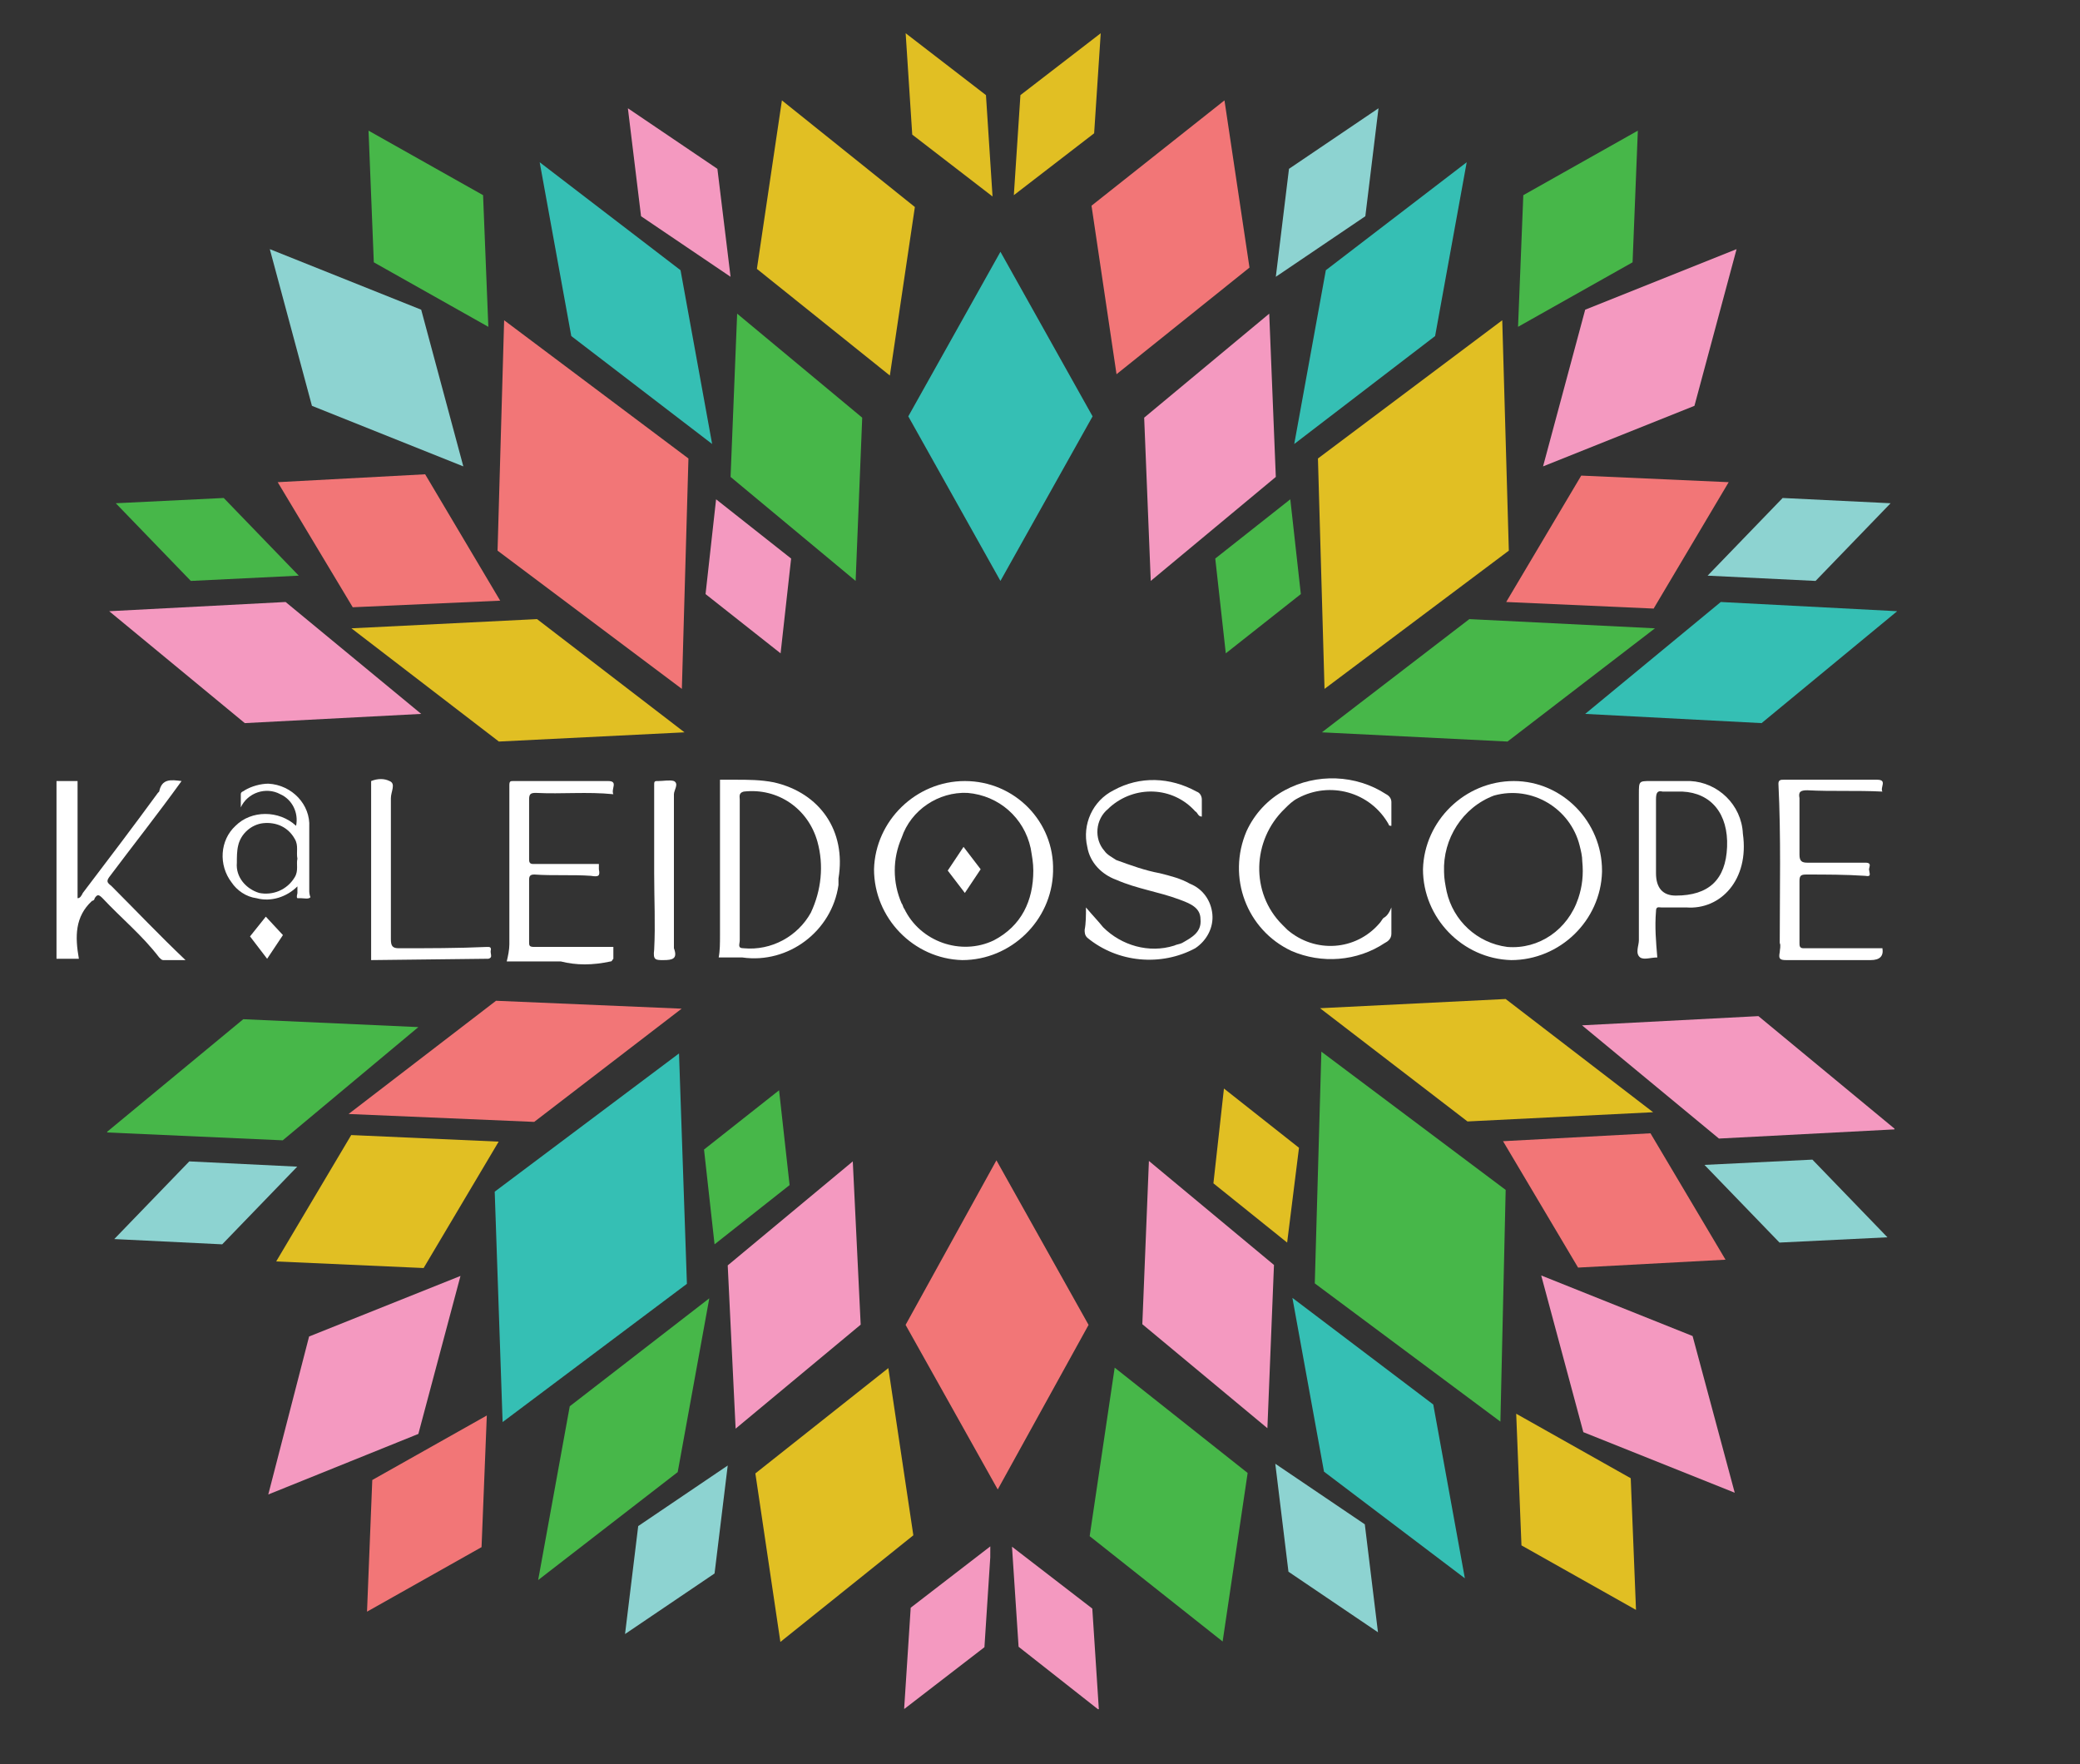 <?xml version="1.0" encoding="utf-8"?>
<!-- Generator: Adobe Illustrator 26.3.1, SVG Export Plug-In . SVG Version: 6.00 Build 0)  -->
<svg version="1.1" id="Component_49_2" xmlns="http://www.w3.org/2000/svg" xmlns:xlink="http://www.w3.org/1999/xlink" x="0px"
	 y="0px" width="158px" height="134px" viewBox="0 0 158 134" style="enable-background:new 0 0 158 134;" xml:space="preserve">
<rect x="0" y="0" width="158" height="134" fill="#333333" stroke="none"/>
<style type="text/css">
	.st0{fill:#FFFFFF;}
	.st1{clip-path:url(#SVGID_00000163036465357273525790000004937785505806098355_);}
	.st2{fill:#35BFB4;}
	.st3{clip-path:url(#SVGID_00000173134093555929570660000012110772745387147681_);}
	.st4{fill:#E1BF23;}
	.st5{fill:#F27677;}
	.st6{fill:#47B749;}
	.st7{fill:#F499C0;}
	.st8{fill:#8DD3D1;}
	.st9{clip-path:url(#SVGID_00000112599186518932663890000000337356001281050539_);}
	.st10{clip-path:url(#SVGID_00000007397402235028374990000005193308665456252818_);}
	.st11{clip-path:url(#SVGID_00000051347215637730917500000009825379411925171086_);}
</style>
<g>
	<g id="Mask_Group_3566" transform="translate(-362 -22)">
		<g id="Kaleidoscope_logo-3" transform="translate(366.292 24.524)">
			<path id="Path_54439-3" class="st0" d="M19.2,65.2c0-1.6,0-3.3,0-4.9c0.1-1.7-1.3-3.2-3.1-3.3c-0.6,0-1.3,0.2-1.8,0.5
				c-0.1,0.1-0.3,0.1-0.3,0.3c0,0.3,0,0.6,0,1c0.5-1.1,1.9-1.6,3-1c0.9,0.4,1.4,1.4,1.2,2.4c-1.3-1.2-3.4-1.2-4.6,0
				c-1.2,1.1-1.3,3-0.3,4.3c0.4,0.6,1.1,1.1,1.9,1.2c1.1,0.3,2.3-0.1,3.1-0.9c0,0.2,0,0.4,0,0.5s-0.1,0.3,0,0.4c0.1,0,0.2,0,0.3,0
				c0.2,0,0.6,0.1,0.7-0.1C19.3,65.7,19.2,65.4,19.2,65.2L19.2,65.2z M18.1,64.1c-0.6,1-1.7,1.4-2.7,1.2c-1-0.3-1.8-1.2-1.7-2.3
				c0-0.4,0-0.9,0.1-1.3c0.2-0.9,1-1.6,1.9-1.7c1-0.1,1.9,0.3,2.4,1.2c0.3,0.5,0.1,1,0.2,1.5C18.2,63.1,18.4,63.6,18.1,64.1
				L18.1,64.1z"/>
			<path id="Path_54440-3" class="st0" d="M9.5,56.8c-1.8,2.5-3.7,4.9-5.5,7.3c-0.3,0.4,0,0.5,0.2,0.7c1.8,1.8,3.6,3.7,5.6,5.6H8.1
				c-0.1,0-0.2-0.1-0.3-0.2c-1.3-1.7-2.9-3-4.3-4.5c-0.3-0.3-0.4-0.3-0.6,0c0,0.1-0.1,0.2-0.2,0.2c-1.3,1.2-1.3,2.7-1,4.4H0V56.8
				h1.6v8.9c0.2,0,0.3-0.2,0.4-0.4c1.9-2.5,3.8-5,5.7-7.6c0,0,0.1-0.1,0.1-0.1C8,56.6,8.7,56.7,9.5,56.8L9.5,56.8z"/>
			<path id="Path_54441-3" class="st0" d="M78.2,66.4c0.5,0.6,0.9,1,1.3,1.5c1.4,1.4,3.5,2,5.4,1.4c0.2-0.1,0.4-0.1,0.6-0.2
				c0.7-0.4,1.5-0.8,1.4-1.8c0-0.9-0.8-1.2-1.6-1.5c-1.6-0.6-3.2-0.8-4.8-1.5c-1.1-0.4-2-1.3-2.2-2.5c-0.4-1.7,0.4-3.5,2-4.3
				c2-1.1,4.3-1,6.3,0.1c0.3,0.1,0.4,0.4,0.4,0.6c0,0.4,0,0.9,0,1.3c-0.3,0-0.3-0.3-0.5-0.4c-1.7-1.9-4.6-2-6.5-0.3c0,0,0,0-0.1,0.1
				c-1,0.8-1.1,2.3-0.3,3.2c0.2,0.3,0.6,0.5,0.9,0.7c1.1,0.4,2.2,0.8,3.3,1c0.8,0.2,1.6,0.4,2.3,0.8c1,0.4,1.6,1.3,1.7,2.3
				c0.1,1-0.4,2-1.3,2.6c-2.6,1.4-5.9,1.1-8.2-0.8c-0.2-0.2-0.2-0.4-0.2-0.6C78.2,67.6,78.2,67,78.2,66.4L78.2,66.4z"/>
			<path id="Path_54442-3" class="st0" d="M54.5,56.9c-1-0.2-2-0.2-2.9-0.2c-0.4,0-0.8,0-1.2,0c0,0.4,0,0.7,0,1.1
				c0,3.6,0,7.1,0,10.7c0,0.6,0,1.2-0.1,1.7h1.8c3.5,0.5,6.8-2,7.3-5.5c0-0.2,0-0.3,0-0.5C60,60.6,58,57.7,54.5,56.9z M57.3,66.8
				c-1,1.8-3,2.9-5.1,2.7c-0.5,0-0.3-0.3-0.3-0.6c0-1.8,0-3.6,0-5.4c0-1.8,0-3.5,0-5.3c0-0.2-0.1-0.5,0.3-0.6
				c2.6-0.3,4.9,1.3,5.6,3.8C58.3,63.2,58.1,65.1,57.3,66.8L57.3,66.8z"/>
			<path id="Path_54443-3" class="st0" d="M138.7,69.5c0.1,0.6-0.2,0.9-0.9,0.9c-2.1,0-4.3,0-6.4,0c-0.5,0-0.6-0.1-0.5-0.6
				c0-0.2,0.1-0.5,0-0.7c0-4,0.1-8.1-0.1-12.1c0-0.3,0.2-0.3,0.4-0.3c2.4,0,4.7,0,7.1,0c0.8,0,0.2,0.6,0.4,0.9c-2-0.1-3.8,0-5.7-0.1
				c-0.5,0-0.7,0.1-0.6,0.6c0,1.4,0,2.9,0,4.3c0,0.5,0.2,0.6,0.6,0.6c1.5,0,2.9,0,4.4,0c0.6,0,0.2,0.4,0.3,0.6
				c0,0.2,0.2,0.5-0.3,0.4c-1.5-0.1-3-0.1-4.5-0.1c-0.4,0-0.5,0.1-0.5,0.5c0,1.5,0,3.1,0,4.7c0,0.2,0,0.4,0.3,0.4
				C134.8,69.5,136.7,69.5,138.7,69.5z"/>
			<path id="Path_54444-3" class="st0" d="M38.3,70.5h-4.1c0.1-0.4,0.2-0.9,0.2-1.3c0-4,0-8.1,0-12.1c0-0.3,0.1-0.3,0.3-0.3
				c2.4,0,4.8,0,7.2,0c0.8,0,0.2,0.6,0.4,1c-2-0.2-3.9,0-5.9-0.1c-0.4,0-0.5,0.1-0.5,0.5c0,1.5,0,3,0,4.5c0,0.2,0,0.4,0.3,0.4
				c1.6,0,3.3,0,5,0c0,0.1,0,0.3,0,0.4c0.1,0.5,0,0.6-0.6,0.5c-1.4-0.1-2.9,0-4.3-0.1c-0.3,0-0.4,0.1-0.4,0.4c0,1.6,0,3.1,0,4.7
				c0,0.3,0,0.4,0.4,0.4c2,0,3.9,0,6,0c0,0.3,0,0.6,0,0.9c-0.1,0.1-0.1,0.2-0.2,0.2C40.7,70.8,39.5,70.8,38.3,70.5z"/>
			<path id="Path_54445-3" class="st0" d="M101.4,66.4c0,0.8,0,1.4,0,2c0,0.4-0.3,0.6-0.5,0.7c-2.1,1.4-4.8,1.6-7.1,0.6
				c-3.4-1.6-4.9-5.6-3.4-9.1c0.6-1.3,1.6-2.4,2.9-3.1c2.4-1.3,5.4-1.2,7.7,0.3c0.2,0.1,0.4,0.3,0.4,0.6c0,0.4,0,0.9,0,1.3
				c0,0.2,0,0.3,0,0.5c-0.1,0-0.2,0-0.2-0.1c-1.4-2.5-4.5-3.3-6.9-2c-0.4,0.2-0.7,0.5-1,0.8c-2.5,2.4-2.6,6.4-0.2,8.8
				c0.1,0.1,0.3,0.3,0.4,0.4c2.1,1.8,5.2,1.6,7-0.5c0.1-0.1,0.2-0.3,0.3-0.4C101,67.1,101.2,66.9,101.4,66.4L101.4,66.4z"/>
			<path id="Path_54446-3" class="st0" d="M23.9,70.4V56.8c0.5-0.2,1-0.2,1.4,0c0.5,0.2,0.1,0.8,0.1,1.3c0,3.6,0,7.1,0,10.7
				c0,0.5,0.1,0.7,0.6,0.7c2.2,0,4.5,0,6.7-0.1c0.2,0,0.3,0,0.3,0.2c-0.1,0.3,0.2,0.6-0.2,0.7c-0.1,0-0.1,0-0.2,0L23.9,70.4z"/>
			<path id="Path_54447-3" class="st0" d="M45.4,63.8c0-2.2,0-4.5,0-6.7c0-0.2,0-0.3,0.2-0.3h0.1c0.4,0,0.9-0.1,1.2,0
				c0.4,0.2,0,0.7,0,1c0,3.8,0,7.5,0,11.3c0,0.1,0,0.2,0,0.4c0.3,0.8-0.1,0.9-0.8,0.9c-0.6,0-0.8,0-0.7-0.8
				C45.5,67.7,45.4,65.8,45.4,63.8L45.4,63.8L45.4,63.8z"/>
			<path id="Path_54448-3" class="st0" d="M110.7,56.8c-3.7,0-6.8,3-6.9,6.7c0,3.7,3,6.8,6.7,6.9c3.7,0,6.8-3,6.9-6.7c0,0,0,0,0-0.1
				C117.4,59.9,114.4,56.8,110.7,56.8C110.7,56.8,110.7,56.8,110.7,56.8z M110.2,69.4c-2.3-0.3-4.1-2-4.6-4.2
				c-0.1-0.5-0.2-1-0.2-1.5c-0.1-2.5,1.4-4.9,3.8-5.8c2.9-0.8,5.8,1,6.5,3.8c0.1,0.4,0.2,0.8,0.2,1.2c0.1,1,0,1.9-0.3,2.8
				C114.8,68.1,112.6,69.6,110.2,69.4L110.2,69.4z"/>
			<path id="Path_54449-3" class="st0" d="M69,56.8c-3.7,0-6.8,3-6.9,6.7c0,3.7,3,6.8,6.7,6.9c3.7,0,6.8-3,6.9-6.7c0,0,0,0,0-0.1
				C75.8,59.9,72.8,56.8,69,56.8C69.1,56.8,69,56.8,69,56.8z M71.2,68.9c-2.5,1.2-5.6,0.1-6.8-2.4c-0.1-0.1-0.1-0.3-0.2-0.4
				c-0.7-1.6-0.7-3.4,0-5c0.7-2.1,2.8-3.5,5-3.4c2.4,0.2,4.3,1.9,4.8,4.2c0.1,0.6,0.2,1.1,0.2,1.7C74.2,65.9,73.3,67.8,71.2,68.9
				L71.2,68.9z"/>
			<path id="Path_54450-3" class="st0" d="M128.1,60.8c-0.1-2.2-1.9-3.9-4-4c-1,0-2,0-3,0c-0.9,0-0.9,0-0.9,1c0,3.7,0,7.4,0,11.1
				c0,0.4-0.3,1,0.1,1.3c0.3,0.2,0.8,0,1.3,0c-0.1-1.2-0.2-2.3-0.1-3.5c0-0.4,0.2-0.3,0.4-0.3c0.6,0,1.3,0,1.9,0
				C126.4,66.6,128.6,64.3,128.1,60.8L128.1,60.8z M126.9,61.8c-0.1,2.5-1.4,3.7-3.9,3.7c-1,0-1.5-0.6-1.5-1.7c0-1.9,0-3.7,0-5.6
				c0-0.5,0.1-0.7,0.5-0.6c0.5,0,1,0,1.5,0C125.7,57.7,127,59.3,126.9,61.8L126.9,61.8z"/>
			<path id="Path_54451-3" class="st0" d="M16,70.3l-1.3-1.7l1.2-1.5l1.3,1.4L16,70.3z"/>
			<path id="Path_54452-3" class="st0" d="M69,65.3l-1.3-1.7l1.2-1.8l1.3,1.7L69,65.3z"/>
			<g id="Group_3569-3" transform="translate(3.798)">
				<g id="b-3" transform="translate(0.205)">
					<g>
						<defs>
							<rect id="SVGID_1_" x="0" y="0" width="135.8" height="53.9"/>
						</defs>
						<clipPath id="SVGID_00000013160876884848613870000016745644601902747540_">
							<use xlink:href="#SVGID_1_"  style="overflow:visible;"/>
						</clipPath>
						<g id="Group_3564-3" style="clip-path:url(#SVGID_00000013160876884848613870000016745644601902747540_);">
							<path id="Path_54453-3" class="st2" d="M67.7,16.6l-7,12.5l7,12.5l7-12.5L67.7,16.6z"/>
							<g id="Group_3563-3">
								<g id="d-3" transform="translate(68.718)">
									<g>
										<defs>
											<rect id="SVGID_00000096019500032706481390000007112776440627748008_" x="0" y="0" width="67.1" height="53.9"/>
										</defs>
										<clipPath id="SVGID_00000100378277553091204680000009288406432278401418_">
											<use xlink:href="#SVGID_00000096019500032706481390000007112776440627748008_"  style="overflow:visible;"/>
										</clipPath>
										<g id="Group_3561-3" style="clip-path:url(#SVGID_00000100378277553091204680000009288406432278401418_);">
											<path id="Path_54454-3" class="st4" d="M0.5,4.7L0,12.3l6.1-4.7L6.6,0"/>
											<path id="Path_54455-3" class="st5" d="M54.3,34.1l-11.2-0.5l-5.7,9.6l11.2,0.5L54.3,34.1z"/>
											<path id="Path_54456-3" class="st6" d="M48.7,45.2l-14.1-0.7l-11.2,8.6l14.1,0.7L48.7,45.2z"/>
											<path id="Path_54457-3" class="st7" d="M19.4,21.3l-9.5,7.9l0.5,12.4l9.5-7.9L19.4,21.3z"/>
											<path id="Path_54458-3" class="st4" d="M37.1,21.8l-14,10.5l0.5,17.5l14-10.5L37.1,21.8z"/>
											<path id="Path_54459-3" class="st2" d="M67.1,43.9l-13.4-0.7l-10.3,8.5l13.4,0.7L67.1,43.9z"/>
											<path id="Path_54460-3" class="st2" d="M34.4,9.8L23.7,18l-2.4,13.2L32,23L34.4,9.8z"/>
											<path id="Path_54461-3" class="st7" d="M54.9,16.4L43.4,21l-3.2,11.9l11.5-4.6L54.9,16.4z"/>
											<path id="Path_54462-3" class="st8" d="M66.6,35.7l-8.2-0.4l-5.7,5.9l8.2,0.4L66.6,35.7z"/>
											<path id="Path_54463-3" class="st5" d="M16,5.1L5.9,13.1l1.9,12.8l10.1-8.1L16,5.1z"/>
											<path id="Path_54464-3" class="st6" d="M21,35.4l-5.7,4.5l0.8,7.2l5.7-4.5L21,35.4z"/>
											<path id="Path_54465-3" class="st8" d="M27.7,5.7l-6.8,4.6l-1,8.2l6.8-4.6L27.7,5.7z"/>
											<path id="Path_54466-3" class="st6" d="M47.4,7.4l-8.7,4.9l-0.4,10l8.7-4.9L47.4,7.4z"/>
										</g>
									</g>
								</g>
								<g id="f-3">
									<g>
										<defs>
											<rect id="SVGID_00000152256060164746631370000011502847631798240416_" x="0" y="0" width="67.1" height="53.9"/>
										</defs>
										<clipPath id="SVGID_00000052088905821612377080000016868466567778285451_">
											<use xlink:href="#SVGID_00000152256060164746631370000011502847631798240416_"  style="overflow:visible;"/>
										</clipPath>
										<g id="Group_3562-3" style="clip-path:url(#SVGID_00000052088905821612377080000016868466567778285451_);">
											<path id="Path_54468-3" class="st4" d="M66.6,4.7l0.5,7.7L61,7.7L60.5,0"/>
											<path id="Path_54469-3" class="st5" d="M12.8,34.1L24,33.5l5.7,9.6l-11.2,0.5L12.8,34.1z"/>
											<path id="Path_54470-3" class="st4" d="M18.4,45.2l14.1-0.7l11.2,8.6l-14.1,0.7L18.4,45.2z"/>
											<path id="Path_54471-3" class="st6" d="M47.7,21.3l9.5,7.9l-0.5,12.4l-9.5-7.9L47.7,21.3z"/>
											<path id="Path_54472-3" class="st5" d="M30,21.8l14,10.5l-0.5,17.5l-14-10.5L30,21.8z"/>
											<path id="Path_54473-3" class="st7" d="M0,43.9l13.4-0.7l10.3,8.5l-13.4,0.7L0,43.9z"/>
											<path id="Path_54474-3" class="st2" d="M32.7,9.8L43.4,18l2.4,13.2L35.1,23L32.7,9.8z"/>
											<path id="Path_54475-3" class="st8" d="M12.2,16.4L23.7,21l3.2,11.9l-11.5-4.6L12.2,16.4z"/>
											<path id="Path_54476-3" class="st6" d="M0.5,35.7l8.2-0.4l5.7,5.9l-8.2,0.4L0.5,35.7z"/>
											<path id="Path_54477-3" class="st4" d="M51.1,5.1l10.1,8.1l-1.9,12.8l-10.1-8.1L51.1,5.1z"/>
											<path id="Path_54478-3" class="st7" d="M46.1,35.4l5.7,4.5L51,47.1l-5.7-4.5L46.1,35.4z"/>
											<path id="Path_54479-3" class="st7" d="M39.4,5.7l6.8,4.6l1,8.2l-6.8-4.6L39.4,5.7z"/>
											<path id="Path_54480-3" class="st6" d="M19.7,7.4l8.7,4.9l0.4,10l-8.7-4.9L19.7,7.4z"/>
										</g>
									</g>
								</g>
							</g>
						</g>
					</g>
				</g>
				<g id="h-3" transform="translate(0 73.308)">
					<g>
						<defs>
							<polygon id="SVGID_00000049933014535284400740000015715494873321832832_" points="0.1,54.1 0.1,54.1 135.9,53.9 135.8,0 
								0,0.2 							"/>
						</defs>
						<clipPath id="SVGID_00000124127807754179113010000000820089688808155287_">
							<use xlink:href="#SVGID_00000049933014535284400740000015715494873321832832_"  style="overflow:visible;"/>
						</clipPath>
						<g id="Group_3568-3" style="clip-path:url(#SVGID_00000124127807754179113010000000820089688808155287_);">
							<path id="Path_54483-3" class="st5" d="M67.7,37.3l-7-12.5l6.9-12.5l7,12.5L67.7,37.3z"/>
							<g id="Group_3567-3" transform="translate(-0.111 0.047)">
								<g id="j-3" transform="translate(68.894)">
									<g id="Group_3565-3">
										<path id="Path_54484-3" class="st7" d="M0.5,49.2L0,41.6l6.1,4.7l0.5,7.7"/>
										<path id="Path_54485-3" class="st5" d="M54.2,19.8l-11.2,0.6l-5.7-9.6l11.2-0.6L54.2,19.8z"/>
										<path id="Path_54486-3" class="st4" d="M48.7,8.6L34.6,9.3L23.4,0.7L37.5,0L48.7,8.6z"/>
										<path id="Path_54487-3" class="st7" d="M19.4,32.6l-9.5-7.9l0.5-12.4l9.5,7.9L19.4,32.6z"/>
										<path id="Path_54488-3" class="st6" d="M37.1,32.1L23,21.6L23.5,4l14,10.5L37.1,32.1z"/>
										<path id="Path_54489-3" class="st7" d="M67.1,9.9l-13.4,0.7L43.3,2l13.4-0.7L67.1,9.9z"/>
										<path id="Path_54490-3" class="st2" d="M34.4,44l-10.7-8.1l-2.4-13.2L32,30.8L34.4,44z"/>
										<path id="Path_54491-3" class="st7" d="M54.9,37.5l-11.5-4.6l-3.2-11.9l11.5,4.6L54.9,37.5z"/>
										<path id="Path_54492-3" class="st8" d="M66.5,18.1l-8.2,0.4l-5.7-5.9l8.2-0.4L66.5,18.1z"/>
										<path id="Path_54493-3" class="st6" d="M16,48.8l-10.1-8L7.8,28l10.1,8L16,48.8z"/>
										<path id="Path_54494-3" class="st4" d="M20.9,18.5L15.3,14l0.8-7.2l5.7,4.5L20.9,18.5z"/>
										<path id="Path_54495-3" class="st8" d="M27.8,48.1l-6.8-4.6l-1-8.2l6.8,4.6L27.8,48.1z"/>
										<path id="Path_54496-3" class="st4" d="M47.4,46.4l-8.7-4.9l-0.4-10l8.7,4.9L47.4,46.4z"/>
									</g>
								</g>
								<g id="l-3" transform="translate(0 0.034)">
									<g>
										<defs>
											<polygon id="SVGID_00000180368987496860456420000007709743750212412596_" points="67.2,53.9 67.2,53.9 0,53.7 0.2,0 
												67.4,0.2 											"/>
										</defs>
										<clipPath id="SVGID_00000075137588630545134330000014866994710830042277_">
											<use xlink:href="#SVGID_00000180368987496860456420000007709743750212412596_"  style="overflow:visible;"/>
										</clipPath>
										<g id="Group_3566-3" style="clip-path:url(#SVGID_00000075137588630545134330000014866994710830042277_);">
											<path id="Path_54497-3" class="st7" d="M66.8,49.2l0.5-7.7l-6.1,4.7l-0.5,7.7"/>
											<path id="Path_54498-3" class="st4" d="M13,19.9l11.2,0.5l5.7-9.6l-11.2-0.5L13,19.9z"/>
											<path id="Path_54499-3" class="st5" d="M18.5,8.7l14.1,0.6l11.2-8.6L29.7,0.1L18.5,8.7z"/>
											<path id="Path_54500-3" class="st7" d="M47.9,32.6l9.5-7.9l-0.6-12.4l-9.5,7.9L47.9,32.6z"/>
											<path id="Path_54501-3" class="st2" d="M30.2,32.1l14-10.5L43.6,4.1l-14,10.5L30.2,32.1z"/>
											<path id="Path_54502-3" class="st6" d="M0.1,10.1l13.4,0.6l10.3-8.6L10.5,1.5L0.1,10.1z"/>
											<path id="Path_54503-3" class="st6" d="M32.9,44.1l10.6-8.2l2.4-13.2l-10.6,8.2L32.9,44.1z"/>
											<path id="Path_54504-3" class="st7" d="M12.4,37.6L23.8,33L27,21l-11.5,4.6L12.4,37.6z"/>
											<path id="Path_54505-3" class="st8" d="M0.7,18.2l8.2,0.4l5.7-5.9l-8.2-0.4L0.7,18.2z"/>
											<path id="Path_54506-3" class="st4" d="M51.3,48.8l10.1-8.1L59.5,28L49.4,36L51.3,48.8z"/>
											<path id="Path_54507-3" class="st6" d="M46.3,18.6l5.7-4.5l-0.8-7.2l-5.7,4.5L46.3,18.6z"/>
											<path id="Path_54508-3" class="st8" d="M39.5,48.2l6.8-4.6l1-8.2L40.5,40L39.5,48.2z"/>
											<path id="Path_54509-3" class="st5" d="M19.9,46.5l8.7-4.9l0.4-10l-8.7,4.9L19.9,46.5z"/>
										</g>
									</g>
								</g>
							</g>
						</g>
					</g>
				</g>
			</g>
		</g>
	</g>
</g>
</svg>
